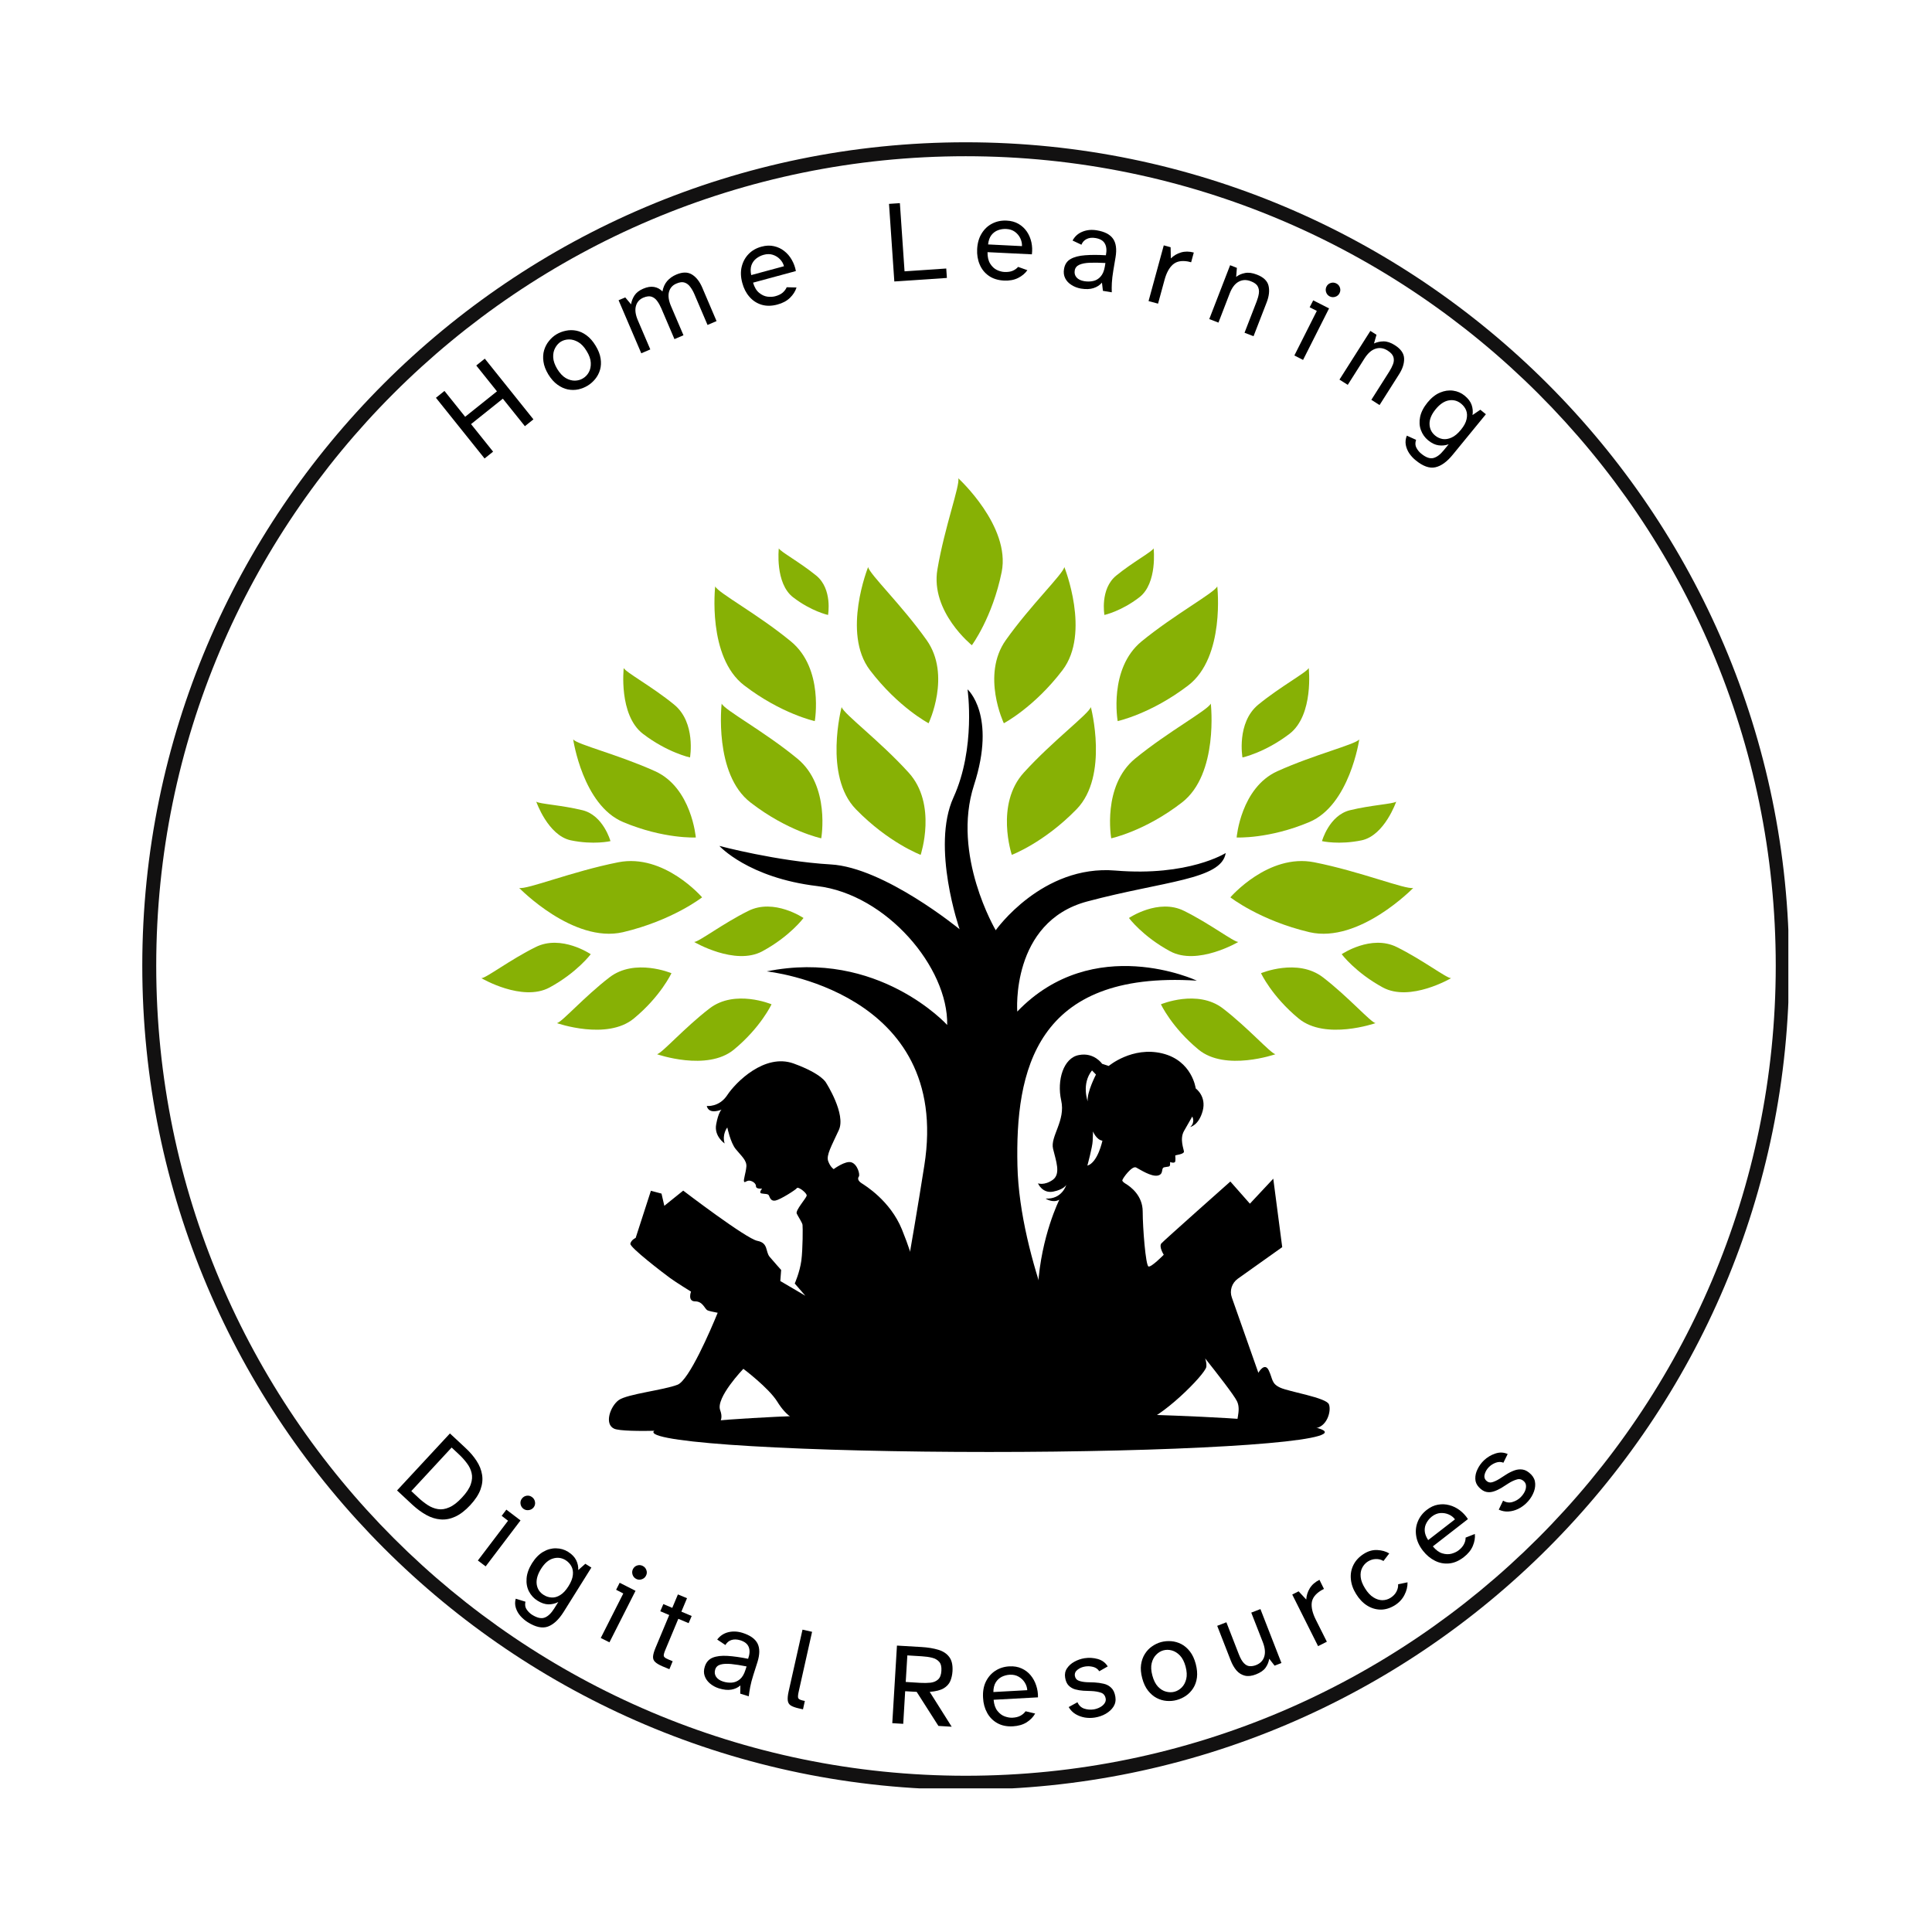 <?xml version="1.0" encoding="UTF-8"?>
<svg xmlns="http://www.w3.org/2000/svg" xmlns:xlink="http://www.w3.org/1999/xlink" width="500" zoomAndPan="magnify" viewBox="0 0 375 375" height="500" preserveAspectRatio="xMidYMid meet" version="1.0">
  <defs>
    <g></g>
    <clipPath id="8b1f929d78">
      <path d="M 27.617 27.617 L 347.117 27.617 L 347.117 347.117 L 27.617 347.117 Z M 27.617 27.617 " clip-rule="nonzero"></path>
    </clipPath>
    <clipPath id="c1229daee4">
      <path d="M 126 274 L 258 274 L 258 281.828 L 126 281.828 Z M 126 274 " clip-rule="nonzero"></path>
    </clipPath>
    <clipPath id="c2b310057e">
      <path d="M 181 92.828 L 195 92.828 L 195 126 L 181 126 Z M 181 92.828 " clip-rule="nonzero"></path>
    </clipPath>
    <clipPath id="f176b939f9">
      <path d="M 260 182 L 281.668 182 L 281.668 193 L 260 193 Z M 260 182 " clip-rule="nonzero"></path>
    </clipPath>
    <clipPath id="25042bf7bf">
      <path d="M 93.418 182 L 115 182 L 115 193 L 93.418 193 Z M 93.418 182 " clip-rule="nonzero"></path>
    </clipPath>
  </defs>
  <g clip-path="url(#8b1f929d78)">
    <path fill="#121111" d="M 187.441 347.375 C 99.359 347.375 27.617 275.633 27.617 187.441 C 27.617 99.254 99.359 27.617 187.441 27.617 C 275.527 27.617 347.27 99.359 347.27 187.441 C 347.375 275.633 275.633 347.375 187.441 347.375 Z M 187.441 30.324 C 100.77 30.324 30.324 100.77 30.324 187.441 C 30.324 274.117 100.875 344.672 187.441 344.672 C 274.012 344.672 344.672 274.117 344.672 187.441 C 344.672 100.77 274.117 30.324 187.441 30.324 Z M 187.441 30.324 " fill-opacity="1" fill-rule="nonzero"></path>
  </g>
  <path fill="#000000" d="M 257.945 272.586 C 257.434 271.27 250.227 270.148 248.492 269.344 C 246.754 268.543 247.078 267.711 246.273 266.008 C 245.469 264.277 244.246 266.457 244.246 266.457 L 239.102 251.855 C 238.617 250.508 239.102 249.035 240.258 248.199 L 248.879 242.07 L 247.141 228.785 L 242.605 233.633 L 238.812 229.332 C 238.812 229.332 226.012 240.691 225.43 241.332 C 224.883 241.973 225.883 243.547 225.883 243.547 C 225.883 243.547 223.469 246.016 222.922 245.824 C 222.375 245.633 221.797 238.316 221.797 235.172 C 221.797 232.027 219.418 230.324 218.516 229.781 C 217.617 229.234 217.875 229.012 217.875 229.012 C 217.938 228.691 219.707 226.219 220.512 226.605 C 221.316 227.02 223.438 228.434 224.723 228.176 C 225.977 227.887 225.27 226.73 225.977 226.57 C 226.688 226.41 227.07 226.539 227.105 226.09 C 227.137 225.672 227.105 225.547 227.105 225.547 C 227.105 225.547 228.102 225.961 228.133 225.32 C 228.199 224.68 228.07 224.324 228.133 224.262 C 228.199 224.195 229.836 224.035 229.805 223.523 C 229.773 223.043 228.938 221.086 229.805 219.543 C 230.672 218.004 231.414 216.723 231.414 216.723 C 231.414 216.723 232.059 217.812 231.027 218.742 C 231.027 218.742 232.668 218.453 233.441 215.629 C 234.211 212.773 232.09 211.266 232.09 211.266 C 232.09 211.266 231.414 205.875 225.594 204.465 C 219.77 203.051 215.203 206.902 215.203 206.902 L 213.918 206.484 C 213.918 206.484 212.375 204.207 209.414 204.785 C 206.422 205.328 205.105 209.66 205.973 213.574 C 206.875 217.523 203.82 220.57 204.398 222.977 C 204.977 225.383 205.941 227.855 204.332 229.012 C 202.691 230.164 201.469 229.684 201.469 229.684 C 201.469 229.684 202.309 231.707 204.43 231.289 C 206.551 230.871 206.969 229.973 206.969 229.973 C 206.969 229.973 206.168 232.828 202.949 232.637 C 202.949 232.637 204.332 233.598 205.621 232.859 C 205.621 232.859 202.082 239.887 201.469 249.676 C 200.828 259.461 204.363 265.461 205.168 266.844 C 208.645 272.875 217.551 276.629 221.316 276.148 C 225.078 275.637 233.922 266.809 234.148 265.301 C 234.211 264.82 234.113 264.242 233.922 263.664 C 236.27 266.617 239.52 270.789 240.098 271.977 C 241.031 273.902 239.582 276.148 240.289 277.238 C 240.996 278.363 252.48 277.336 255.051 277.238 C 257.527 277.145 258.461 273.902 257.945 272.586 Z M 211.957 207.77 L 212.727 208.57 C 212.727 208.57 210.926 212.035 211.121 213.77 C 211.121 213.77 209.863 210.398 211.957 207.77 Z M 211.055 226.25 C 211.055 226.25 212.051 222.594 212.086 221.469 C 212.148 220.348 212.148 219.609 212.148 219.609 C 212.148 219.609 212.793 221.246 213.98 221.406 C 213.98 221.375 213.113 225.641 211.055 226.25 Z M 211.055 226.25 " fill-opacity="1" fill-rule="nonzero"></path>
  <path fill="#000000" d="M 175.066 238.637 C 172.781 233.023 167.863 230.07 167.219 229.652 C 166.574 229.234 166.414 228.754 166.703 228.367 C 166.961 227.984 166.445 225.996 165.258 225.609 C 164.098 225.223 161.816 226.926 161.816 226.926 C 161.816 226.926 161.172 226.539 160.754 225.383 C 160.336 224.23 161.398 222.434 162.812 219.352 C 164.258 216.27 160.367 210.207 160.367 210.207 C 160.367 210.207 159.66 208.473 154.031 206.422 C 148.402 204.398 142.773 210.109 141.168 212.551 C 139.59 214.957 137.18 214.668 137.18 214.668 C 137.629 216.465 140.043 215.371 140.043 215.371 C 140.043 215.371 139.43 215.918 139.012 218.23 C 138.562 220.539 140.652 221.949 140.652 221.949 C 140.105 220.152 141.168 218.84 141.168 218.84 C 141.168 218.84 141.777 221.789 142.809 223.043 C 143.836 224.324 144.996 225.223 144.867 226.477 C 144.738 227.758 144.285 228.945 144.414 229.332 C 144.543 229.715 144.961 228.977 145.703 229.203 C 146.441 229.426 146.73 229.91 146.73 230.199 C 146.73 230.453 146.828 230.773 147.922 230.711 C 147.922 230.711 147.215 231.512 147.793 231.641 C 148.371 231.77 149.078 231.676 149.238 232.027 C 149.434 232.41 149.594 233.215 150.527 233.023 C 151.492 232.828 154.418 230.969 154.676 230.613 C 154.898 230.23 156.703 231.609 156.574 232.09 C 156.477 232.574 154.352 234.945 154.645 235.555 C 154.934 236.168 155.703 237.289 155.77 237.738 C 155.832 238.219 155.832 242.359 155.543 244.668 C 155.223 246.98 154.258 249.129 154.258 249.129 L 156.316 251.504 L 151.457 248.648 L 151.621 246.5 C 151.621 246.5 150.27 244.992 149.402 243.965 C 148.531 242.938 149.176 241.27 147.02 240.852 C 144.867 240.465 132.613 231.098 132.613 231.098 L 128.945 234.047 L 128.398 231.676 L 126.34 231.129 L 123.383 240.273 C 123.383 240.273 122.512 240.66 122.352 241.398 C 122.191 242.102 128.883 247.203 130.07 248.07 C 131.262 248.938 134.125 250.703 134.125 250.703 C 134.125 250.703 133.414 252.594 134.926 252.594 C 136.438 252.594 136.762 254.039 137.309 254.328 C 137.566 254.457 138.434 254.648 139.301 254.809 C 137.918 258.211 133.738 267.902 131.52 268.77 C 128.816 269.828 121.773 270.566 120.102 271.754 C 118.461 272.938 117.238 276.406 119.199 277.305 C 121.164 278.203 134.832 277.465 136.922 277.305 C 139.012 277.145 140.684 276.117 139.785 273.711 C 138.883 271.305 144.285 265.688 144.285 265.688 C 144.285 265.688 149.207 269.379 150.879 272.074 C 152.551 274.77 154.48 276.277 158.566 277.016 C 162.617 277.754 172.848 277.625 174.324 274.16 C 175.836 270.727 176.512 267.676 176.512 267.676 C 176.512 267.676 178.73 263.121 179.312 257.891 C 179.953 252.66 177.348 244.254 175.066 238.637 Z M 175.066 238.637 " fill-opacity="1" fill-rule="nonzero"></path>
  <g clip-path="url(#c1229daee4)">
    <path fill="#000000" d="M 257.145 277.977 C 257.145 278.102 257.039 278.23 256.828 278.355 C 256.621 278.48 256.309 278.605 255.891 278.727 C 255.477 278.852 254.957 278.973 254.336 279.094 C 253.719 279.215 253 279.336 252.184 279.449 C 251.367 279.566 250.453 279.68 249.449 279.793 C 248.441 279.902 247.348 280.012 246.16 280.117 C 244.977 280.223 243.707 280.324 242.352 280.422 C 241 280.516 239.566 280.609 238.059 280.699 C 236.551 280.789 234.969 280.875 233.32 280.953 C 231.672 281.035 229.957 281.109 228.184 281.18 C 226.41 281.25 224.582 281.312 222.699 281.375 C 220.816 281.434 218.891 281.488 216.918 281.535 C 214.945 281.582 212.941 281.625 210.898 281.66 C 208.855 281.699 206.789 281.73 204.695 281.754 C 202.602 281.777 200.492 281.797 198.371 281.809 C 196.246 281.82 194.117 281.828 191.984 281.828 C 189.848 281.828 187.719 281.82 185.598 281.809 C 183.473 281.797 181.363 281.777 179.27 281.754 C 177.176 281.73 175.109 281.699 173.066 281.66 C 171.027 281.625 169.02 281.582 167.047 281.535 C 165.074 281.488 163.148 281.434 161.266 281.375 C 159.383 281.312 157.555 281.25 155.781 281.18 C 154.008 281.109 152.297 281.035 150.645 280.953 C 148.996 280.875 147.418 280.789 145.906 280.699 C 144.398 280.609 142.969 280.516 141.613 280.422 C 140.258 280.324 138.988 280.223 137.805 280.117 C 136.617 280.012 135.523 279.902 134.516 279.793 C 133.512 279.68 132.598 279.566 131.781 279.449 C 130.965 279.336 130.246 279.215 129.629 279.094 C 129.008 278.973 128.492 278.852 128.074 278.727 C 127.66 278.605 127.344 278.48 127.137 278.355 C 126.926 278.23 126.824 278.102 126.824 277.977 C 126.824 277.852 126.926 277.727 127.137 277.602 C 127.344 277.473 127.66 277.352 128.074 277.227 C 128.492 277.102 129.008 276.98 129.629 276.859 C 130.246 276.738 130.965 276.621 131.781 276.504 C 132.598 276.387 133.512 276.273 134.516 276.16 C 135.523 276.051 136.617 275.941 137.805 275.84 C 138.988 275.734 140.258 275.633 141.613 275.535 C 142.969 275.438 144.398 275.344 145.906 275.254 C 147.418 275.164 148.996 275.082 150.645 275 C 152.297 274.922 154.008 274.844 155.781 274.777 C 157.555 274.707 159.383 274.641 161.266 274.582 C 163.148 274.523 165.074 274.469 167.047 274.418 C 169.02 274.371 171.027 274.328 173.066 274.293 C 175.109 274.254 177.176 274.227 179.27 274.199 C 181.363 274.176 183.473 274.156 185.598 274.145 C 187.719 274.133 189.848 274.125 191.984 274.125 C 194.117 274.125 196.246 274.133 198.371 274.145 C 200.492 274.156 202.602 274.176 204.695 274.199 C 206.789 274.227 208.855 274.254 210.898 274.293 C 212.941 274.328 214.945 274.371 216.918 274.418 C 218.891 274.469 220.816 274.523 222.699 274.582 C 224.582 274.641 226.41 274.707 228.184 274.777 C 229.957 274.844 231.672 274.922 233.32 275 C 234.969 275.082 236.551 275.164 238.059 275.254 C 239.566 275.344 241 275.438 242.352 275.535 C 243.707 275.633 244.977 275.734 246.16 275.84 C 247.348 275.941 248.441 276.051 249.449 276.16 C 250.453 276.273 251.367 276.387 252.184 276.504 C 253 276.621 253.719 276.738 254.336 276.859 C 254.957 276.98 255.477 277.102 255.891 277.227 C 256.309 277.352 256.621 277.473 256.828 277.602 C 257.039 277.727 257.145 277.852 257.145 277.977 Z M 257.145 277.977 " fill-opacity="1" fill-rule="nonzero"></path>
  </g>
  <path fill="#000000" d="M 208.898 266.844 C 208.289 266.039 197.902 244.574 197.484 226.25 C 197.066 207.93 200.891 188.355 232.312 190.344 C 232.312 190.344 212.246 180.941 197.449 196.344 C 197.449 196.344 196.133 178.953 211.023 174.973 C 225.914 170.996 237.105 170.77 237.91 165.57 C 237.91 165.57 230.707 170.16 216.492 168.973 C 202.273 167.785 193.27 180.559 193.27 180.559 C 193.27 180.559 184.648 165.988 189.055 152.383 C 193.461 138.777 187.801 133.805 187.801 133.805 C 187.801 133.805 189.441 145.195 185.066 154.789 C 180.695 164.383 186.258 180.363 186.258 180.363 C 186.258 180.363 171.656 168.363 161.234 167.785 C 150.816 167.176 139.625 164.191 139.625 164.191 C 139.625 164.191 145.219 170.387 158.633 171.988 C 172.043 173.594 184.07 187.777 183.848 198.945 C 183.848 198.945 170.434 184.152 148.82 188.547 C 148.82 188.547 184.812 192.238 179.406 226.25 C 174.035 260.266 170.82 271.656 170.82 271.656 L 169.211 277.977 C 169.211 277.977 192.047 278.105 193.625 277.785 C 195.23 277.434 210.957 277.785 210.957 277.785 L 216.617 272.652 L 216.617 269.059 Z M 208.898 266.844 " fill-opacity="1" fill-rule="nonzero"></path>
  <path fill="#87b105" d="M 225.336 194.934 C 225.336 194.934 232.441 191.949 237.363 195.734 C 242.285 199.52 246.562 204.398 247.559 204.625 C 247.559 204.625 237.848 208.023 232.637 203.727 C 227.426 199.426 225.336 194.934 225.336 194.934 Z M 225.336 194.934 " fill-opacity="1" fill-rule="nonzero"></path>
  <path fill="#87b105" d="M 244.762 188.898 C 244.762 188.898 251.867 185.914 256.789 189.703 C 261.711 193.488 265.988 198.367 266.984 198.59 C 266.984 198.59 257.273 201.992 252.062 197.691 C 246.852 193.391 244.762 188.898 244.762 188.898 Z M 244.762 188.898 " fill-opacity="1" fill-rule="nonzero"></path>
  <path fill="#87b105" d="M 238.812 174.172 C 238.812 174.172 246.176 165.605 255.086 167.367 C 264.027 169.133 272.871 172.727 274.316 172.344 C 274.316 172.344 263.832 183.156 254.184 180.941 C 244.535 178.664 238.812 174.172 238.812 174.172 Z M 238.812 174.172 " fill-opacity="1" fill-rule="nonzero"></path>
  <path fill="#87b105" d="M 240.031 162.555 C 240.031 162.555 240.836 152.898 247.945 149.688 C 255.051 146.48 262.996 144.523 263.832 143.527 C 263.832 143.527 261.969 156.297 254.121 159.57 C 246.273 162.875 240.031 162.555 240.031 162.555 Z M 240.031 162.555 " fill-opacity="1" fill-rule="nonzero"></path>
  <path fill="#87b105" d="M 196.391 165.926 C 196.391 165.926 193.109 156.105 198.738 149.945 C 204.332 143.785 211.344 138.555 211.73 137.238 C 211.73 137.238 215.27 150.586 208.965 157.07 C 202.629 163.582 196.391 165.926 196.391 165.926 Z M 196.391 165.926 " fill-opacity="1" fill-rule="nonzero"></path>
  <path fill="#87b105" d="M 194.844 140.383 C 194.844 140.383 190.406 131.047 195.23 124.242 C 200.055 117.441 206.359 111.406 206.586 110.059 C 206.586 110.059 211.73 122.863 206.23 130.082 C 200.73 137.301 194.844 140.383 194.844 140.383 Z M 194.844 140.383 " fill-opacity="1" fill-rule="nonzero"></path>
  <g clip-path="url(#c2b310057e)">
    <path fill="#87b105" d="M 188.637 125.238 C 188.637 125.238 180.566 118.754 181.949 110.539 C 183.332 102.324 186.387 94.145 186 92.828 C 186 92.828 196.195 102.133 194.426 111.023 C 192.625 119.879 188.637 125.238 188.637 125.238 Z M 188.637 125.238 " fill-opacity="1" fill-rule="nonzero"></path>
  </g>
  <path fill="#87b105" d="M 215.688 162.715 C 215.688 162.715 213.887 152.543 220.316 147.25 C 226.75 141.988 234.469 137.816 235.016 136.562 C 235.016 136.562 236.59 150.266 229.387 155.785 C 222.215 161.336 215.688 162.715 215.688 162.715 Z M 215.688 162.715 " fill-opacity="1" fill-rule="nonzero"></path>
  <path fill="#87b105" d="M 216.941 139.965 C 216.941 139.965 215.141 129.793 221.57 124.5 C 228.004 119.238 235.723 115.066 236.27 113.812 C 236.27 113.812 237.848 127.516 230.641 133.035 C 223.438 138.555 216.941 139.965 216.941 139.965 Z M 216.941 139.965 " fill-opacity="1" fill-rule="nonzero"></path>
  <path fill="#87b105" d="M 241.16 147.023 C 241.16 147.023 239.969 140.254 244.246 136.758 C 248.523 133.258 253.637 130.5 254.023 129.664 C 254.023 129.664 255.051 138.777 250.293 142.438 C 245.5 146.094 241.16 147.023 241.16 147.023 Z M 241.16 147.023 " fill-opacity="1" fill-rule="nonzero"></path>
  <path fill="#87b105" d="M 214.367 119.363 C 214.367 119.363 213.469 114.328 216.652 111.727 C 219.836 109.129 223.629 107.074 223.918 106.434 C 223.918 106.434 224.691 113.203 221.152 115.93 C 217.617 118.66 214.367 119.363 214.367 119.363 Z M 214.367 119.363 " fill-opacity="1" fill-rule="nonzero"></path>
  <g clip-path="url(#f176b939f9)">
    <path fill="#87b105" d="M 260.422 185.211 C 260.422 185.211 266.148 181.328 271.133 183.832 C 276.117 186.301 280.75 189.863 281.652 189.863 C 281.652 189.863 273.707 194.547 268.398 191.66 C 263.094 188.773 260.422 185.211 260.422 185.211 Z M 260.422 185.211 " fill-opacity="1" fill-rule="nonzero"></path>
  </g>
  <path fill="#87b105" d="M 256.598 163.262 C 256.598 163.262 257.98 158.254 262.031 157.262 C 266.086 156.266 270.492 156.043 271.004 155.594 C 271.004 155.594 268.754 162.137 264.316 163.102 C 259.875 164.031 256.598 163.262 256.598 163.262 Z M 256.598 163.262 " fill-opacity="1" fill-rule="nonzero"></path>
  <path fill="#87b105" d="M 219.129 178.184 C 219.129 178.184 224.852 174.301 229.836 176.805 C 234.824 179.273 239.453 182.836 240.355 182.836 C 240.355 182.836 232.41 187.52 227.105 184.633 C 221.766 181.746 219.129 178.184 219.129 178.184 Z M 219.129 178.184 " fill-opacity="1" fill-rule="nonzero"></path>
  <path fill="#87b105" d="M 149.754 194.934 C 149.754 194.934 142.645 191.949 137.727 195.734 C 132.805 199.52 128.527 204.398 127.531 204.625 C 127.531 204.625 137.242 208.023 142.453 203.727 C 147.664 199.426 149.754 194.934 149.754 194.934 Z M 149.754 194.934 " fill-opacity="1" fill-rule="nonzero"></path>
  <path fill="#87b105" d="M 130.328 188.898 C 130.328 188.898 123.219 185.914 118.301 189.703 C 113.379 193.488 109.102 198.367 108.105 198.59 C 108.105 198.59 117.816 201.992 123.027 197.691 C 128.238 193.391 130.328 188.898 130.328 188.898 Z M 130.328 188.898 " fill-opacity="1" fill-rule="nonzero"></path>
  <path fill="#87b105" d="M 136.277 174.172 C 136.277 174.172 128.914 165.605 120.004 167.367 C 111.062 169.133 102.219 172.727 100.77 172.344 C 100.77 172.344 111.258 183.156 120.906 180.941 C 130.555 178.664 136.277 174.172 136.277 174.172 Z M 136.277 174.172 " fill-opacity="1" fill-rule="nonzero"></path>
  <path fill="#87b105" d="M 135.055 162.555 C 135.055 162.555 134.254 152.898 127.145 149.688 C 120.035 146.48 112.094 144.523 111.258 143.527 C 111.258 143.527 113.121 156.297 120.969 159.57 C 128.816 162.875 135.055 162.555 135.055 162.555 Z M 135.055 162.555 " fill-opacity="1" fill-rule="nonzero"></path>
  <path fill="#87b105" d="M 178.699 165.926 C 178.699 165.926 181.98 156.105 176.352 149.945 C 170.758 143.785 163.746 138.555 163.359 137.238 C 163.359 137.238 159.82 150.586 166.125 157.07 C 172.461 163.582 178.699 165.926 178.699 165.926 Z M 178.699 165.926 " fill-opacity="1" fill-rule="nonzero"></path>
  <path fill="#87b105" d="M 180.242 140.383 C 180.242 140.383 184.684 131.047 179.859 124.242 C 175.035 117.441 168.73 111.406 168.504 110.059 C 168.504 110.059 163.359 122.863 168.859 130.082 C 174.359 137.301 180.242 140.383 180.242 140.383 Z M 180.242 140.383 " fill-opacity="1" fill-rule="nonzero"></path>
  <path fill="#87b105" d="M 159.402 162.715 C 159.402 162.715 161.203 152.543 154.77 147.25 C 148.34 141.953 140.621 137.816 140.074 136.562 C 140.074 136.562 138.496 150.266 145.703 155.785 C 152.875 161.336 159.402 162.715 159.402 162.715 Z M 159.402 162.715 " fill-opacity="1" fill-rule="nonzero"></path>
  <path fill="#87b105" d="M 158.148 139.965 C 158.148 139.965 159.949 129.793 153.516 124.5 C 147.086 119.203 139.367 115.066 138.82 113.812 C 138.82 113.812 137.242 127.516 144.449 133.035 C 151.652 138.555 158.148 139.965 158.148 139.965 Z M 158.148 139.965 " fill-opacity="1" fill-rule="nonzero"></path>
  <path fill="#87b105" d="M 133.93 147.023 C 133.93 147.023 135.121 140.254 130.844 136.758 C 126.566 133.258 121.453 130.5 121.066 129.664 C 121.066 129.664 120.035 138.777 124.797 142.438 C 129.59 146.094 133.93 147.023 133.93 147.023 Z M 133.93 147.023 " fill-opacity="1" fill-rule="nonzero"></path>
  <path fill="#87b105" d="M 160.723 119.363 C 160.723 119.363 161.621 114.328 158.438 111.727 C 155.254 109.129 151.457 107.074 151.168 106.434 C 151.168 106.434 150.398 113.203 153.934 115.93 C 157.473 118.66 160.723 119.363 160.723 119.363 Z M 160.723 119.363 " fill-opacity="1" fill-rule="nonzero"></path>
  <g clip-path="url(#25042bf7bf)">
    <path fill="#87b105" d="M 114.664 185.211 C 114.664 185.211 108.941 181.328 103.957 183.832 C 98.969 186.301 94.34 189.863 93.438 189.863 C 93.438 189.863 101.383 194.547 106.688 191.66 C 111.996 188.773 114.664 185.211 114.664 185.211 Z M 114.664 185.211 " fill-opacity="1" fill-rule="nonzero"></path>
  </g>
  <path fill="#87b105" d="M 118.492 163.262 C 118.492 163.262 117.109 158.254 113.059 157.262 C 109.004 156.266 104.598 156.043 104.086 155.594 C 104.086 155.594 106.336 162.137 110.773 163.102 C 115.211 164.031 118.492 163.262 118.492 163.262 Z M 118.492 163.262 " fill-opacity="1" fill-rule="nonzero"></path>
  <path fill="#87b105" d="M 155.961 178.184 C 155.961 178.184 150.238 174.301 145.25 176.805 C 140.266 179.273 135.637 182.836 134.734 182.836 C 134.734 182.836 142.68 187.52 147.984 184.633 C 153.324 181.746 155.961 178.184 155.961 178.184 Z M 155.961 178.184 " fill-opacity="1" fill-rule="nonzero"></path>
  <g fill="#000000" fill-opacity="1">
    <g transform="translate(92.709, 90.069)">
      <g>
        <path d="M 1.344 -1.078 L -8.094 -12.859 L -6.438 -14.188 L -2.422 -9.172 L 3.75 -14.109 L -0.266 -19.125 L 1.391 -20.453 L 10.828 -8.672 L 9.172 -7.344 L 4.891 -12.688 L -1.281 -7.75 L 3 -2.406 Z M 1.344 -1.078 "></path>
      </g>
    </g>
  </g>
  <g fill="#000000" fill-opacity="1">
    <g transform="translate(108.577, 77.867)">
      <g>
        <path d="M 5.469 -3 C 4.914 -2.664 4.312 -2.426 3.656 -2.281 C 3 -2.145 2.32 -2.145 1.625 -2.281 C 0.938 -2.426 0.27 -2.734 -0.375 -3.203 C -1.031 -3.672 -1.625 -4.336 -2.156 -5.203 C -2.676 -6.066 -2.988 -6.895 -3.094 -7.688 C -3.207 -8.477 -3.164 -9.207 -2.969 -9.875 C -2.77 -10.551 -2.457 -11.148 -2.031 -11.672 C -1.613 -12.203 -1.129 -12.633 -0.578 -12.969 C -0.023 -13.301 0.582 -13.535 1.25 -13.672 C 1.914 -13.816 2.594 -13.82 3.281 -13.688 C 3.977 -13.551 4.645 -13.242 5.281 -12.766 C 5.926 -12.297 6.508 -11.629 7.031 -10.766 C 7.562 -9.898 7.883 -9.07 8 -8.281 C 8.125 -7.5 8.086 -6.77 7.891 -6.094 C 7.691 -5.414 7.375 -4.812 6.938 -4.281 C 6.508 -3.758 6.02 -3.332 5.469 -3 Z M 4.594 -4.438 C 5.062 -4.719 5.438 -5.113 5.719 -5.625 C 6 -6.145 6.125 -6.75 6.094 -7.438 C 6.07 -8.133 5.805 -8.895 5.297 -9.719 C 4.805 -10.539 4.258 -11.125 3.656 -11.469 C 3.051 -11.82 2.453 -11.992 1.859 -11.984 C 1.273 -11.973 0.75 -11.828 0.281 -11.547 C -0.164 -11.266 -0.531 -10.863 -0.812 -10.344 C -1.102 -9.82 -1.234 -9.211 -1.203 -8.516 C -1.172 -7.828 -0.91 -7.07 -0.422 -6.25 C 0.086 -5.426 0.641 -4.836 1.234 -4.484 C 1.836 -4.141 2.438 -3.973 3.031 -3.984 C 3.625 -4.004 4.145 -4.156 4.594 -4.438 Z M 4.594 -4.438 "></path>
      </g>
    </g>
  </g>
  <g fill="#000000" fill-opacity="1">
    <g transform="translate(123.02, 69.198)">
      <g>
        <path d="M 1.453 -0.625 L -2.953 -10.922 L -1.656 -11.469 L -0.531 -10.125 C -0.445 -10.719 -0.227 -11.289 0.125 -11.844 C 0.488 -12.395 1.051 -12.832 1.812 -13.156 C 2.602 -13.5 3.312 -13.613 3.938 -13.5 C 4.562 -13.395 5.102 -13.102 5.562 -12.625 C 5.707 -13.426 6.008 -14.098 6.469 -14.641 C 6.938 -15.18 7.531 -15.602 8.25 -15.906 C 9.445 -16.414 10.457 -16.422 11.281 -15.922 C 12.102 -15.422 12.77 -14.578 13.281 -13.391 L 16.062 -6.875 L 14.312 -6.125 L 11.75 -12.125 C 11.52 -12.656 11.254 -13.117 10.953 -13.516 C 10.66 -13.922 10.301 -14.195 9.875 -14.344 C 9.445 -14.5 8.91 -14.438 8.266 -14.156 C 7.516 -13.844 7.035 -13.301 6.828 -12.531 C 6.629 -11.758 6.77 -10.82 7.25 -9.719 L 9.641 -4.125 L 7.891 -3.375 L 5.328 -9.375 C 5.098 -9.906 4.832 -10.375 4.531 -10.781 C 4.238 -11.188 3.879 -11.461 3.453 -11.609 C 3.023 -11.754 2.488 -11.691 1.844 -11.422 C 1.094 -11.098 0.613 -10.551 0.406 -9.781 C 0.195 -9.008 0.332 -8.07 0.812 -6.969 L 3.203 -1.375 Z M 1.453 -0.625 "></path>
      </g>
    </g>
  </g>
  <g fill="#000000" fill-opacity="1">
    <g transform="translate(144.701, 60.519)">
      <g>
        <path d="M 6.188 -1.406 C 5.062 -1.102 4.035 -1.094 3.109 -1.375 C 2.191 -1.656 1.41 -2.164 0.766 -2.906 C 0.117 -3.645 -0.344 -4.547 -0.625 -5.609 C -0.938 -6.754 -0.973 -7.805 -0.734 -8.766 C -0.492 -9.734 -0.039 -10.555 0.625 -11.234 C 1.289 -11.91 2.117 -12.379 3.109 -12.641 C 3.973 -12.879 4.781 -12.91 5.531 -12.734 C 6.281 -12.566 6.941 -12.254 7.516 -11.797 C 8.098 -11.348 8.582 -10.785 8.969 -10.109 C 9.363 -9.43 9.633 -8.695 9.781 -7.906 L 1.469 -5.656 C 1.727 -4.77 2.117 -4.113 2.641 -3.688 C 3.16 -3.258 3.703 -3.008 4.266 -2.938 C 4.828 -2.875 5.328 -2.898 5.766 -3.016 C 6.379 -3.18 6.863 -3.414 7.219 -3.719 C 7.57 -4.031 7.832 -4.379 8 -4.766 L 9.906 -4.719 C 9.676 -3.988 9.254 -3.32 8.641 -2.719 C 8.023 -2.113 7.207 -1.676 6.188 -1.406 Z M 1.109 -7.125 L 7.469 -8.844 C 7.332 -9.363 7.07 -9.816 6.688 -10.203 C 6.312 -10.598 5.852 -10.883 5.312 -11.062 C 4.77 -11.238 4.176 -11.238 3.531 -11.062 C 3 -10.914 2.52 -10.676 2.094 -10.344 C 1.664 -10.008 1.352 -9.578 1.156 -9.047 C 0.969 -8.516 0.953 -7.875 1.109 -7.125 Z M 1.109 -7.125 "></path>
      </g>
    </g>
  </g>
  <g fill="#000000" fill-opacity="1">
    <g transform="translate(161.03, 56.491)">
      <g></g>
    </g>
  </g>
  <g fill="#000000" fill-opacity="1">
    <g transform="translate(171.869, 54.759)">
      <g>
        <path d="M 1.719 -0.125 L 0.688 -15.188 L 2.797 -15.328 L 3.703 -2.094 L 11.797 -2.641 L 11.922 -0.812 Z M 1.719 -0.125 "></path>
      </g>
    </g>
  </g>
  <g fill="#000000" fill-opacity="1">
    <g transform="translate(188.538, 53.882)">
      <g>
        <path d="M 6.328 0.578 C 5.16 0.516 4.18 0.207 3.391 -0.344 C 2.598 -0.895 2.008 -1.625 1.625 -2.531 C 1.238 -3.438 1.07 -4.438 1.125 -5.531 C 1.188 -6.707 1.477 -7.719 2 -8.562 C 2.52 -9.414 3.203 -10.055 4.047 -10.484 C 4.898 -10.922 5.836 -11.113 6.859 -11.062 C 7.742 -11.02 8.516 -10.805 9.172 -10.422 C 9.828 -10.035 10.363 -9.535 10.781 -8.922 C 11.195 -8.305 11.488 -7.617 11.656 -6.859 C 11.82 -6.098 11.852 -5.316 11.75 -4.516 L 3.141 -4.938 C 3.129 -4.008 3.301 -3.266 3.656 -2.703 C 4.008 -2.141 4.441 -1.734 4.953 -1.484 C 5.473 -1.242 5.957 -1.113 6.406 -1.094 C 7.031 -1.062 7.562 -1.133 8 -1.312 C 8.438 -1.5 8.797 -1.754 9.078 -2.078 L 10.875 -1.438 C 10.438 -0.812 9.832 -0.305 9.062 0.078 C 8.289 0.461 7.379 0.629 6.328 0.578 Z M 3.25 -6.438 L 9.828 -6.109 C 9.848 -6.641 9.738 -7.148 9.5 -7.641 C 9.258 -8.141 8.91 -8.555 8.453 -8.891 C 7.992 -9.223 7.438 -9.406 6.781 -9.438 C 6.227 -9.469 5.695 -9.391 5.188 -9.203 C 4.676 -9.016 4.242 -8.695 3.891 -8.25 C 3.547 -7.801 3.332 -7.195 3.25 -6.438 Z M 3.25 -6.438 "></path>
      </g>
    </g>
  </g>
  <g fill="#000000" fill-opacity="1">
    <g transform="translate(205.201, 54.969)">
      <g>
        <path d="M 4.609 1.047 C 3.91 0.922 3.289 0.68 2.75 0.328 C 2.207 -0.016 1.805 -0.445 1.547 -0.969 C 1.285 -1.5 1.211 -2.098 1.328 -2.766 C 1.473 -3.648 1.895 -4.289 2.594 -4.688 C 3.301 -5.094 4.238 -5.336 5.406 -5.422 C 6.57 -5.516 7.922 -5.516 9.453 -5.422 C 9.641 -6.367 9.57 -7.125 9.25 -7.688 C 8.938 -8.258 8.332 -8.617 7.438 -8.766 C 6.77 -8.879 6.195 -8.816 5.719 -8.578 C 5.25 -8.348 4.91 -7.977 4.703 -7.469 L 2.984 -8.281 C 3.422 -9.094 4.062 -9.664 4.906 -10 C 5.75 -10.344 6.672 -10.43 7.672 -10.266 C 9.203 -10.016 10.258 -9.469 10.844 -8.625 C 11.426 -7.789 11.586 -6.598 11.328 -5.047 L 10.891 -2.453 C 10.742 -1.547 10.648 -0.75 10.609 -0.062 C 10.578 0.613 10.57 1.223 10.594 1.766 L 8.875 1.484 L 8.688 -0.109 C 8.258 0.391 7.711 0.742 7.047 0.953 C 6.391 1.172 5.578 1.203 4.609 1.047 Z M 5.266 -0.391 C 5.848 -0.297 6.414 -0.305 6.969 -0.422 C 7.52 -0.535 8 -0.816 8.406 -1.266 C 8.82 -1.711 9.102 -2.367 9.25 -3.234 L 9.359 -3.922 C 8.211 -3.984 7.207 -4 6.344 -3.969 C 5.488 -3.938 4.805 -3.805 4.297 -3.578 C 3.785 -3.348 3.488 -2.977 3.406 -2.469 C 3.312 -1.957 3.426 -1.508 3.75 -1.125 C 4.082 -0.75 4.586 -0.504 5.266 -0.391 Z M 5.266 -0.391 "></path>
      </g>
    </g>
  </g>
  <g fill="#000000" fill-opacity="1">
    <g transform="translate(221.418, 58.017)">
      <g>
        <path d="M 1.516 0.422 L 4.469 -10.391 L 5.797 -10.031 L 5.844 -7.859 C 6.406 -8.41 7.062 -8.797 7.812 -9.016 C 8.57 -9.242 9.398 -9.238 10.297 -9 L 9.781 -7.109 C 9.676 -7.129 9.57 -7.156 9.469 -7.188 C 9.363 -7.219 9.254 -7.242 9.141 -7.266 C 7.891 -7.484 6.914 -7.281 6.219 -6.656 C 5.52 -6.031 4.988 -5.051 4.625 -3.719 L 3.359 0.922 Z M 1.516 0.422 "></path>
      </g>
    </g>
  </g>
  <g fill="#000000" fill-opacity="1">
    <g transform="translate(233.25, 61.369)">
      <g>
        <path d="M 1.469 0.562 L 5.516 -9.891 L 6.828 -9.375 L 6.688 -7.625 C 7.164 -8 7.738 -8.25 8.406 -8.375 C 9.07 -8.508 9.844 -8.406 10.719 -8.062 C 11.988 -7.57 12.738 -6.859 12.969 -5.922 C 13.195 -4.984 13.082 -3.914 12.625 -2.719 L 10.062 3.891 L 8.312 3.219 L 10.672 -2.875 C 10.879 -3.406 11.02 -3.922 11.094 -4.422 C 11.164 -4.922 11.094 -5.375 10.875 -5.781 C 10.664 -6.188 10.219 -6.52 9.531 -6.781 C 8.676 -7.113 7.891 -7.082 7.172 -6.688 C 6.453 -6.301 5.875 -5.547 5.438 -4.422 L 3.25 1.25 Z M 1.469 0.562 "></path>
      </g>
    </g>
  </g>
  <g fill="#000000" fill-opacity="1">
    <g transform="translate(248.939, 67.844)">
      <g>
        <path d="M 9.156 -10.312 C 8.812 -10.488 8.578 -10.766 8.453 -11.141 C 8.336 -11.516 8.363 -11.875 8.531 -12.219 C 8.707 -12.57 8.984 -12.805 9.359 -12.922 C 9.734 -13.035 10.094 -13.004 10.438 -12.828 C 10.781 -12.66 11.016 -12.391 11.141 -12.016 C 11.266 -11.648 11.238 -11.289 11.062 -10.938 C 10.895 -10.594 10.617 -10.359 10.234 -10.234 C 9.859 -10.117 9.5 -10.145 9.156 -10.312 Z M 2.297 1.156 L 6.656 -7.5 L 5.266 -8.203 L 5.953 -9.547 L 9.031 -7.984 L 3.984 2.016 Z M 2.297 1.156 "></path>
      </g>
    </g>
  </g>
  <g fill="#000000" fill-opacity="1">
    <g transform="translate(258.661, 72.839)">
      <g>
        <path d="M 1.328 0.844 L 7.328 -8.609 L 8.516 -7.859 L 8.031 -6.172 C 8.582 -6.43 9.195 -6.566 9.875 -6.578 C 10.562 -6.586 11.301 -6.336 12.094 -5.828 C 13.238 -5.098 13.832 -4.25 13.875 -3.281 C 13.914 -2.312 13.594 -1.285 12.906 -0.203 L 9.109 5.781 L 7.516 4.766 L 11.016 -0.75 C 11.316 -1.227 11.555 -1.703 11.734 -2.172 C 11.91 -2.648 11.93 -3.109 11.797 -3.547 C 11.66 -3.992 11.285 -4.41 10.672 -4.797 C 9.898 -5.285 9.125 -5.406 8.344 -5.156 C 7.562 -4.914 6.844 -4.285 6.188 -3.266 L 2.938 1.859 Z M 1.328 0.844 "></path>
      </g>
    </g>
  </g>
  <g fill="#000000" fill-opacity="1">
    <g transform="translate(272.737, 82.076)">
      <g>
        <path d="M 2.047 7.266 C 1.578 6.891 1.164 6.445 0.812 5.938 C 0.469 5.426 0.238 4.875 0.125 4.281 C 0.02 3.688 0.086 3.086 0.328 2.484 L 2.125 3.297 C 1.926 3.879 1.945 4.395 2.188 4.844 C 2.438 5.301 2.742 5.676 3.109 5.969 C 4.004 6.707 4.789 6.992 5.469 6.828 C 6.145 6.66 6.82 6.156 7.5 5.312 L 8.453 4.156 C 7.816 4.383 7.164 4.453 6.5 4.359 C 5.832 4.273 5.156 3.953 4.469 3.391 C 3.82 2.859 3.352 2.195 3.062 1.406 C 2.77 0.625 2.719 -0.227 2.906 -1.156 C 3.102 -2.082 3.578 -3.008 4.328 -3.938 C 5.086 -4.863 5.898 -5.508 6.766 -5.875 C 7.629 -6.238 8.477 -6.363 9.312 -6.25 C 10.156 -6.133 10.898 -5.812 11.547 -5.281 C 12.234 -4.719 12.688 -4.117 12.906 -3.484 C 13.125 -2.848 13.18 -2.191 13.078 -1.516 L 14.594 -2.547 L 15.672 -1.672 L 9.25 6.172 C 8.125 7.555 6.992 8.375 5.859 8.625 C 4.723 8.875 3.453 8.422 2.047 7.266 Z M 5.828 2.469 C 6.273 2.832 6.766 3.055 7.297 3.141 C 7.836 3.223 8.406 3.129 9 2.859 C 9.602 2.598 10.207 2.098 10.812 1.359 C 11.414 0.629 11.785 -0.055 11.922 -0.703 C 12.066 -1.348 12.039 -1.922 11.844 -2.422 C 11.645 -2.922 11.32 -3.352 10.875 -3.719 C 10.164 -4.301 9.363 -4.516 8.469 -4.359 C 7.582 -4.203 6.734 -3.629 5.922 -2.641 C 5.109 -1.641 4.711 -0.688 4.734 0.219 C 4.754 1.133 5.117 1.883 5.828 2.469 Z M 5.828 2.469 "></path>
      </g>
    </g>
  </g>
  <g fill="#000000" fill-opacity="1">
    <g transform="translate(75.802, 288.122)">
      <g>
        <path d="M 1.266 1.172 L 11.531 -9.891 L 14.531 -7.094 C 15.426 -6.27 16.148 -5.426 16.703 -4.562 C 17.266 -3.707 17.617 -2.816 17.766 -1.891 C 17.922 -0.961 17.82 -0.008 17.469 0.969 C 17.113 1.957 16.445 2.977 15.469 4.031 C 14.488 5.082 13.516 5.828 12.547 6.266 C 11.586 6.703 10.641 6.879 9.703 6.797 C 8.773 6.723 7.859 6.438 6.953 5.938 C 6.055 5.445 5.16 4.789 4.266 3.969 Z M 4.031 1.297 L 5.453 2.625 C 6.023 3.156 6.625 3.625 7.25 4.031 C 7.883 4.438 8.539 4.691 9.219 4.797 C 9.906 4.91 10.633 4.797 11.406 4.453 C 12.188 4.117 13.008 3.484 13.875 2.547 C 14.75 1.609 15.316 0.75 15.578 -0.031 C 15.848 -0.82 15.898 -1.551 15.734 -2.219 C 15.578 -2.895 15.27 -3.531 14.812 -4.125 C 14.363 -4.727 13.852 -5.297 13.281 -5.828 L 11.859 -7.156 Z M 4.031 1.297 "></path>
      </g>
    </g>
  </g>
  <g fill="#000000" fill-opacity="1">
    <g transform="translate(90.705, 301.331)">
      <g>
        <path d="M 10.875 -8.484 C 10.57 -8.723 10.391 -9.035 10.328 -9.422 C 10.273 -9.816 10.367 -10.164 10.609 -10.469 C 10.848 -10.781 11.16 -10.961 11.547 -11.016 C 11.93 -11.066 12.273 -10.973 12.578 -10.734 C 12.891 -10.504 13.078 -10.191 13.141 -9.797 C 13.203 -9.41 13.113 -9.062 12.875 -8.75 C 12.633 -8.445 12.316 -8.27 11.922 -8.219 C 11.535 -8.164 11.188 -8.254 10.875 -8.484 Z M 2.047 1.562 L 7.906 -6.156 L 6.672 -7.109 L 7.578 -8.312 L 10.328 -6.219 L 3.562 2.703 Z M 2.047 1.562 "></path>
      </g>
    </g>
  </g>
  <g fill="#000000" fill-opacity="1">
    <g transform="translate(99.458, 307.888)">
      <g>
        <path d="M 2.953 6.969 C 2.441 6.645 1.977 6.25 1.562 5.781 C 1.156 5.32 0.859 4.801 0.672 4.219 C 0.484 3.645 0.473 3.047 0.641 2.422 L 2.531 3 C 2.395 3.602 2.477 4.113 2.781 4.531 C 3.082 4.957 3.43 5.297 3.828 5.547 C 4.816 6.16 5.633 6.336 6.281 6.078 C 6.926 5.828 7.535 5.242 8.109 4.328 L 8.906 3.062 C 8.301 3.375 7.66 3.523 6.984 3.516 C 6.316 3.504 5.609 3.266 4.859 2.797 C 4.16 2.359 3.613 1.766 3.219 1.016 C 2.832 0.266 2.676 -0.578 2.75 -1.516 C 2.82 -2.461 3.172 -3.441 3.797 -4.453 C 4.441 -5.473 5.172 -6.219 5.984 -6.688 C 6.797 -7.156 7.625 -7.379 8.469 -7.359 C 9.32 -7.348 10.098 -7.125 10.797 -6.688 C 11.547 -6.219 12.07 -5.676 12.375 -5.062 C 12.676 -4.457 12.812 -3.816 12.781 -3.141 L 14.156 -4.359 L 15.328 -3.625 L 9.953 4.969 C 9.004 6.477 7.984 7.43 6.891 7.828 C 5.805 8.223 4.492 7.938 2.953 6.969 Z M 6.094 1.703 C 6.57 2.004 7.086 2.164 7.641 2.188 C 8.191 2.219 8.742 2.055 9.297 1.703 C 9.859 1.359 10.391 0.785 10.891 -0.016 C 11.391 -0.816 11.672 -1.539 11.734 -2.188 C 11.805 -2.844 11.707 -3.41 11.438 -3.891 C 11.176 -4.367 10.805 -4.758 10.328 -5.062 C 9.547 -5.539 8.723 -5.645 7.859 -5.375 C 6.992 -5.113 6.223 -4.441 5.547 -3.359 C 4.867 -2.266 4.594 -1.266 4.719 -0.359 C 4.852 0.535 5.312 1.223 6.094 1.703 Z M 6.094 1.703 "></path>
      </g>
    </g>
  </g>
  <g fill="#000000" fill-opacity="1">
    <g transform="translate(114.308, 316.76)">
      <g>
        <path d="M 9.172 -10.297 C 8.828 -10.473 8.594 -10.75 8.469 -11.125 C 8.352 -11.5 8.379 -11.859 8.547 -12.203 C 8.734 -12.555 9.008 -12.789 9.375 -12.906 C 9.75 -13.02 10.109 -12.988 10.453 -12.812 C 10.797 -12.633 11.031 -12.363 11.156 -12 C 11.289 -11.633 11.266 -11.273 11.078 -10.922 C 10.91 -10.578 10.633 -10.344 10.25 -10.219 C 9.875 -10.094 9.516 -10.117 9.172 -10.297 Z M 2.297 1.172 L 6.672 -7.469 L 5.281 -8.188 L 5.969 -9.547 L 9.047 -7.984 L 3.984 2.016 Z M 2.297 1.172 "></path>
      </g>
    </g>
  </g>
  <g fill="#000000" fill-opacity="1">
    <g transform="translate(124.005, 321.507)">
      <g>
        <path d="M 4.609 1.938 C 3.953 1.656 3.473 1.375 3.172 1.094 C 2.867 0.82 2.727 0.469 2.75 0.031 C 2.781 -0.406 2.941 -0.973 3.234 -1.672 L 5.891 -8.031 L 4.156 -8.766 L 4.75 -10.156 L 6.484 -9.422 L 7.578 -12.031 L 9.344 -11.297 L 8.25 -8.688 L 10.25 -7.844 L 9.656 -6.453 L 7.656 -7.297 L 5.125 -1.234 C 4.906 -0.711 4.805 -0.336 4.828 -0.109 C 4.859 0.117 5.125 0.336 5.625 0.547 L 6.562 0.938 L 5.922 2.484 Z M 4.609 1.938 "></path>
      </g>
    </g>
  </g>
  <g fill="#000000" fill-opacity="1">
    <g transform="translate(135.099, 326.032)">
      <g>
        <path d="M 4.422 1.672 C 3.742 1.453 3.16 1.129 2.672 0.703 C 2.191 0.285 1.859 -0.195 1.672 -0.75 C 1.484 -1.301 1.492 -1.898 1.703 -2.547 C 1.973 -3.398 2.484 -3.977 3.234 -4.281 C 3.984 -4.582 4.941 -4.695 6.109 -4.625 C 7.273 -4.551 8.609 -4.363 10.109 -4.062 C 10.43 -4.957 10.473 -5.711 10.234 -6.328 C 10.004 -6.941 9.457 -7.383 8.594 -7.656 C 7.945 -7.852 7.367 -7.867 6.859 -7.703 C 6.359 -7.535 5.973 -7.211 5.703 -6.734 L 4.109 -7.797 C 4.66 -8.523 5.375 -9 6.25 -9.219 C 7.133 -9.438 8.062 -9.395 9.031 -9.094 C 10.508 -8.625 11.477 -7.938 11.938 -7.031 C 12.395 -6.125 12.391 -4.922 11.922 -3.422 L 11.125 -0.922 C 10.844 -0.035 10.641 0.738 10.516 1.406 C 10.391 2.07 10.297 2.676 10.234 3.219 L 8.578 2.703 L 8.609 1.109 C 8.129 1.535 7.547 1.805 6.859 1.922 C 6.172 2.047 5.359 1.961 4.422 1.672 Z M 5.266 0.359 C 5.828 0.535 6.391 0.602 6.953 0.562 C 7.523 0.52 8.039 0.305 8.5 -0.078 C 8.969 -0.461 9.332 -1.07 9.594 -1.906 L 9.812 -2.578 C 8.688 -2.805 7.691 -2.961 6.828 -3.047 C 5.973 -3.129 5.273 -3.094 4.734 -2.938 C 4.203 -2.781 3.863 -2.457 3.719 -1.969 C 3.562 -1.469 3.617 -1.004 3.891 -0.578 C 4.16 -0.16 4.617 0.148 5.266 0.359 Z M 5.266 0.359 "></path>
      </g>
    </g>
  </g>
  <g fill="#000000" fill-opacity="1">
    <g transform="translate(150.922, 330.672)">
      <g>
        <path d="M 4.109 0.922 C 3.422 0.766 2.906 0.578 2.562 0.359 C 2.227 0.141 2.035 -0.18 1.984 -0.609 C 1.93 -1.047 1.988 -1.641 2.156 -2.391 L 4.844 -14.359 L 6.703 -13.938 L 4.094 -2.281 C 3.969 -1.719 3.938 -1.328 4 -1.109 C 4.07 -0.891 4.363 -0.723 4.875 -0.609 L 5.297 -0.516 L 4.938 1.109 Z M 4.109 0.922 "></path>
      </g>
    </g>
  </g>
  <g fill="#000000" fill-opacity="1">
    <g transform="translate(160.58, 332.703)">
      <g></g>
    </g>
  </g>
  <g fill="#000000" fill-opacity="1">
    <g transform="translate(171.473, 334.359)">
      <g>
        <path d="M 1.719 0.109 L 2.625 -14.953 L 7.391 -14.672 C 8.629 -14.598 9.711 -14.422 10.641 -14.141 C 11.566 -13.867 12.273 -13.406 12.766 -12.75 C 13.266 -12.102 13.477 -11.176 13.406 -9.969 C 13.363 -9.289 13.223 -8.66 12.984 -8.078 C 12.742 -7.504 12.312 -7.031 11.688 -6.656 C 11.07 -6.289 10.172 -6.062 8.984 -5.969 L 13.25 0.797 L 10.672 0.641 L 6.453 -5.969 L 4.219 -6.094 L 3.844 0.234 Z M 4.328 -7.891 L 7.141 -7.719 C 7.867 -7.676 8.535 -7.688 9.141 -7.75 C 9.742 -7.82 10.234 -8.031 10.609 -8.375 C 10.992 -8.727 11.207 -9.285 11.25 -10.047 C 11.301 -10.836 11.16 -11.422 10.828 -11.797 C 10.492 -12.18 10.031 -12.445 9.438 -12.594 C 8.844 -12.738 8.18 -12.832 7.453 -12.875 L 4.641 -13.047 Z M 4.328 -7.891 "></path>
      </g>
    </g>
  </g>
  <g fill="#000000" fill-opacity="1">
    <g transform="translate(190.251, 335.157)">
      <g>
        <path d="M 6.344 -0.078 C 5.188 -0.016 4.188 -0.219 3.344 -0.688 C 2.5 -1.156 1.836 -1.82 1.359 -2.688 C 0.879 -3.551 0.613 -4.523 0.562 -5.609 C 0.488 -6.797 0.664 -7.836 1.094 -8.734 C 1.531 -9.629 2.145 -10.336 2.938 -10.859 C 3.738 -11.379 4.645 -11.664 5.656 -11.719 C 6.551 -11.77 7.348 -11.633 8.047 -11.312 C 8.742 -11 9.328 -10.555 9.797 -9.984 C 10.273 -9.41 10.633 -8.75 10.875 -8 C 11.125 -7.258 11.238 -6.492 11.219 -5.703 L 2.609 -5.234 C 2.691 -4.305 2.941 -3.582 3.359 -3.062 C 3.773 -2.539 4.25 -2.188 4.781 -2 C 5.312 -1.812 5.801 -1.727 6.25 -1.75 C 6.883 -1.781 7.41 -1.91 7.828 -2.141 C 8.242 -2.367 8.57 -2.656 8.812 -3 L 10.672 -2.562 C 10.305 -1.895 9.758 -1.328 9.031 -0.859 C 8.301 -0.398 7.406 -0.141 6.344 -0.078 Z M 2.562 -6.734 L 9.141 -7.094 C 9.109 -7.625 8.945 -8.117 8.656 -8.578 C 8.363 -9.047 7.973 -9.422 7.484 -9.703 C 6.992 -9.992 6.414 -10.125 5.75 -10.094 C 5.195 -10.062 4.676 -9.926 4.188 -9.688 C 3.707 -9.445 3.316 -9.082 3.016 -8.594 C 2.723 -8.113 2.57 -7.492 2.562 -6.734 Z M 2.562 -6.734 "></path>
      </g>
    </g>
  </g>
  <g fill="#000000" fill-opacity="1">
    <g transform="translate(207.134, 333.951)">
      <g>
        <path d="M 5.391 -0.578 C 4.734 -0.473 4.082 -0.473 3.438 -0.578 C 2.789 -0.691 2.191 -0.91 1.641 -1.234 C 1.086 -1.566 0.641 -2.023 0.297 -2.609 L 2 -3.547 C 2.27 -2.93 2.703 -2.52 3.297 -2.312 C 3.898 -2.113 4.516 -2.062 5.141 -2.156 C 5.578 -2.227 5.984 -2.363 6.359 -2.562 C 6.734 -2.758 7.023 -3.004 7.234 -3.297 C 7.453 -3.598 7.535 -3.91 7.484 -4.234 C 7.379 -4.848 7.066 -5.238 6.547 -5.406 C 6.023 -5.582 5.422 -5.688 4.734 -5.719 L 3.141 -5.781 C 2.578 -5.82 2.047 -5.91 1.547 -6.047 C 1.055 -6.191 0.633 -6.441 0.281 -6.797 C -0.062 -7.148 -0.285 -7.66 -0.391 -8.328 C -0.504 -9.004 -0.383 -9.602 -0.031 -10.125 C 0.312 -10.645 0.785 -11.07 1.391 -11.406 C 2.004 -11.75 2.664 -11.977 3.375 -12.094 C 4.258 -12.227 5.117 -12.176 5.953 -11.938 C 6.797 -11.695 7.438 -11.219 7.875 -10.5 L 6.234 -9.562 C 5.961 -9.988 5.566 -10.27 5.047 -10.406 C 4.523 -10.539 4.008 -10.566 3.5 -10.484 C 2.938 -10.398 2.441 -10.191 2.016 -9.859 C 1.598 -9.535 1.426 -9.133 1.5 -8.656 C 1.582 -8.188 1.836 -7.875 2.266 -7.719 C 2.691 -7.562 3.203 -7.469 3.797 -7.438 L 5.297 -7.391 C 5.91 -7.359 6.504 -7.273 7.078 -7.141 C 7.648 -7.016 8.141 -6.754 8.547 -6.359 C 8.961 -5.973 9.234 -5.391 9.359 -4.609 C 9.473 -3.898 9.352 -3.266 9 -2.703 C 8.645 -2.148 8.145 -1.688 7.5 -1.312 C 6.863 -0.945 6.16 -0.703 5.391 -0.578 Z M 5.391 -0.578 "></path>
      </g>
    </g>
  </g>
  <g fill="#000000" fill-opacity="1">
    <g transform="translate(222.31, 331.334)">
      <g>
        <path d="M 6.078 -1.359 C 5.461 -1.191 4.816 -1.133 4.141 -1.188 C 3.473 -1.238 2.828 -1.426 2.203 -1.75 C 1.586 -2.07 1.031 -2.547 0.531 -3.172 C 0.031 -3.805 -0.348 -4.613 -0.609 -5.594 C -0.867 -6.57 -0.941 -7.457 -0.828 -8.25 C -0.711 -9.039 -0.461 -9.734 -0.078 -10.328 C 0.297 -10.922 0.758 -11.406 1.312 -11.781 C 1.863 -12.164 2.445 -12.441 3.062 -12.609 C 3.688 -12.773 4.336 -12.832 5.016 -12.781 C 5.703 -12.727 6.359 -12.539 6.984 -12.219 C 7.609 -11.895 8.164 -11.414 8.656 -10.781 C 9.145 -10.156 9.52 -9.352 9.781 -8.375 C 10.039 -7.395 10.117 -6.508 10.016 -5.719 C 9.91 -4.926 9.664 -4.234 9.281 -3.641 C 8.895 -3.047 8.422 -2.555 7.859 -2.172 C 7.297 -1.797 6.703 -1.523 6.078 -1.359 Z M 5.656 -2.969 C 6.188 -3.113 6.656 -3.391 7.062 -3.797 C 7.477 -4.211 7.77 -4.758 7.938 -5.438 C 8.102 -6.113 8.062 -6.922 7.812 -7.859 C 7.562 -8.785 7.195 -9.5 6.719 -10 C 6.238 -10.5 5.711 -10.828 5.141 -10.984 C 4.578 -11.141 4.031 -11.145 3.5 -11 C 2.988 -10.863 2.523 -10.582 2.109 -10.156 C 1.691 -9.738 1.398 -9.191 1.234 -8.516 C 1.066 -7.848 1.109 -7.051 1.359 -6.125 C 1.609 -5.188 1.973 -4.461 2.453 -3.953 C 2.93 -3.453 3.457 -3.129 4.031 -2.984 C 4.602 -2.836 5.145 -2.832 5.656 -2.969 Z M 5.656 -2.969 "></path>
      </g>
    </g>
  </g>
  <g fill="#000000" fill-opacity="1">
    <g transform="translate(238.915, 326.602)">
      <g>
        <path d="M 4.875 -1.609 C 4.051 -1.285 3.328 -1.203 2.703 -1.359 C 2.078 -1.516 1.535 -1.852 1.078 -2.375 C 0.629 -2.906 0.254 -3.562 -0.047 -4.344 L -2.656 -11.031 L -0.875 -11.719 L 1.562 -5.453 C 1.863 -4.691 2.188 -4.133 2.531 -3.781 C 2.875 -3.426 3.238 -3.234 3.625 -3.203 C 4.02 -3.172 4.438 -3.238 4.875 -3.406 C 5.695 -3.727 6.227 -4.27 6.469 -5.031 C 6.719 -5.801 6.629 -6.738 6.203 -7.844 L 3.953 -13.594 L 5.734 -14.281 L 9.812 -3.812 L 8.484 -3.297 L 7.438 -4.641 C 7.344 -4.016 7.109 -3.438 6.734 -2.906 C 6.367 -2.383 5.75 -1.953 4.875 -1.609 Z M 4.875 -1.609 "></path>
      </g>
    </g>
  </g>
  <g fill="#000000" fill-opacity="1">
    <g transform="translate(254.433, 320.219)">
      <g>
        <path d="M 1.406 -0.703 L -3.609 -10.719 L -2.375 -11.344 L -0.891 -9.75 C -0.848 -10.531 -0.617 -11.258 -0.203 -11.938 C 0.211 -12.613 0.836 -13.16 1.672 -13.578 L 2.547 -11.812 C 2.453 -11.758 2.352 -11.707 2.25 -11.656 C 2.156 -11.613 2.062 -11.562 1.969 -11.5 C 0.875 -10.82 0.273 -10.02 0.172 -9.094 C 0.078 -8.176 0.336 -7.098 0.953 -5.859 L 3.109 -1.562 Z M 1.406 -0.703 "></path>
      </g>
    </g>
  </g>
  <g fill="#000000" fill-opacity="1">
    <g transform="translate(265.405, 314.581)">
      <g>
        <path d="M 5.312 -2.984 C 4.395 -2.422 3.473 -2.145 2.547 -2.156 C 1.617 -2.176 0.75 -2.441 -0.062 -2.953 C -0.883 -3.473 -1.594 -4.219 -2.188 -5.188 C -2.781 -6.133 -3.117 -7.098 -3.203 -8.078 C -3.297 -9.055 -3.129 -9.973 -2.703 -10.828 C -2.273 -11.691 -1.594 -12.414 -0.656 -13 C 0.195 -13.531 1.062 -13.77 1.938 -13.719 C 2.82 -13.676 3.594 -13.457 4.25 -13.062 L 3.125 -11.594 C 2.676 -11.863 2.18 -11.988 1.641 -11.969 C 1.109 -11.957 0.598 -11.801 0.109 -11.5 C -0.359 -11.207 -0.727 -10.801 -1 -10.281 C -1.27 -9.758 -1.367 -9.16 -1.297 -8.484 C -1.234 -7.816 -0.953 -7.082 -0.453 -6.281 C 0.035 -5.488 0.578 -4.906 1.172 -4.531 C 1.766 -4.164 2.348 -3.984 2.922 -3.984 C 3.492 -3.992 4.016 -4.145 4.484 -4.438 C 5.016 -4.77 5.398 -5.172 5.641 -5.641 C 5.891 -6.117 6 -6.598 5.969 -7.078 L 7.797 -7.453 C 7.816 -6.617 7.613 -5.797 7.188 -4.984 C 6.77 -4.172 6.145 -3.504 5.312 -2.984 Z M 5.312 -2.984 "></path>
      </g>
    </g>
  </g>
  <g fill="#000000" fill-opacity="1">
    <g transform="translate(278.942, 305.932)">
      <g>
        <path d="M 5.172 -3.688 C 4.242 -2.969 3.301 -2.562 2.344 -2.469 C 1.383 -2.375 0.469 -2.547 -0.406 -2.984 C -1.289 -3.422 -2.07 -4.07 -2.75 -4.938 C -3.477 -5.875 -3.914 -6.832 -4.062 -7.812 C -4.219 -8.789 -4.113 -9.719 -3.75 -10.594 C -3.395 -11.477 -2.816 -12.234 -2.016 -12.859 C -1.305 -13.41 -0.578 -13.75 0.172 -13.875 C 0.93 -14.008 1.664 -13.977 2.375 -13.781 C 3.094 -13.594 3.766 -13.266 4.391 -12.797 C 5.016 -12.328 5.547 -11.754 5.984 -11.078 L -0.828 -5.781 C -0.234 -5.062 0.379 -4.609 1.016 -4.422 C 1.648 -4.234 2.242 -4.211 2.797 -4.359 C 3.348 -4.516 3.801 -4.727 4.156 -5 C 4.656 -5.383 5.008 -5.789 5.219 -6.219 C 5.438 -6.645 5.539 -7.066 5.531 -7.484 L 7.328 -8.188 C 7.398 -7.426 7.266 -6.645 6.922 -5.844 C 6.586 -5.051 6.004 -4.332 5.172 -3.688 Z M -1.734 -7 L 3.469 -11.031 C 3.145 -11.457 2.734 -11.773 2.234 -11.984 C 1.734 -12.203 1.195 -12.289 0.625 -12.25 C 0.062 -12.207 -0.484 -11.984 -1.016 -11.578 C -1.441 -11.242 -1.785 -10.836 -2.047 -10.359 C -2.316 -9.879 -2.438 -9.359 -2.406 -8.797 C -2.375 -8.234 -2.148 -7.633 -1.734 -7 Z M -1.734 -7 "></path>
      </g>
    </g>
  </g>
  <g fill="#000000" fill-opacity="1">
    <g transform="translate(292.138, 295.333)">
      <g>
        <path d="M 4.094 -3.547 C 3.625 -3.098 3.094 -2.727 2.5 -2.438 C 1.906 -2.156 1.285 -1.992 0.641 -1.953 C 0.004 -1.91 -0.617 -2.031 -1.234 -2.312 L -0.391 -4.062 C 0.191 -3.707 0.785 -3.613 1.391 -3.781 C 2.004 -3.957 2.535 -4.258 2.984 -4.688 C 3.305 -5 3.566 -5.344 3.766 -5.719 C 3.961 -6.094 4.062 -6.461 4.062 -6.828 C 4.07 -7.191 3.961 -7.492 3.734 -7.734 C 3.305 -8.18 2.828 -8.328 2.297 -8.172 C 1.766 -8.023 1.207 -7.766 0.625 -7.391 L -0.719 -6.531 C -1.195 -6.25 -1.68 -6.023 -2.172 -5.859 C -2.66 -5.691 -3.145 -5.656 -3.625 -5.75 C -4.113 -5.852 -4.594 -6.148 -5.062 -6.641 C -5.531 -7.129 -5.77 -7.68 -5.781 -8.297 C -5.801 -8.922 -5.656 -9.547 -5.344 -10.172 C -5.039 -10.805 -4.629 -11.375 -4.109 -11.875 C -3.461 -12.488 -2.723 -12.93 -1.891 -13.203 C -1.066 -13.484 -0.27 -13.453 0.5 -13.109 L -0.328 -11.422 C -0.785 -11.609 -1.266 -11.613 -1.766 -11.438 C -2.273 -11.258 -2.719 -10.988 -3.094 -10.625 C -3.5 -10.227 -3.781 -9.773 -3.938 -9.266 C -4.102 -8.754 -4.02 -8.32 -3.688 -7.969 C -3.352 -7.625 -2.969 -7.508 -2.531 -7.625 C -2.094 -7.75 -1.617 -7.969 -1.109 -8.281 L 0.156 -9.094 C 0.664 -9.426 1.195 -9.695 1.75 -9.906 C 2.301 -10.113 2.852 -10.176 3.406 -10.094 C 3.969 -10.008 4.523 -9.68 5.078 -9.109 C 5.566 -8.598 5.82 -8.008 5.844 -7.344 C 5.875 -6.688 5.727 -6.023 5.406 -5.359 C 5.094 -4.691 4.656 -4.086 4.094 -3.547 Z M 4.094 -3.547 "></path>
      </g>
    </g>
  </g>
</svg>
